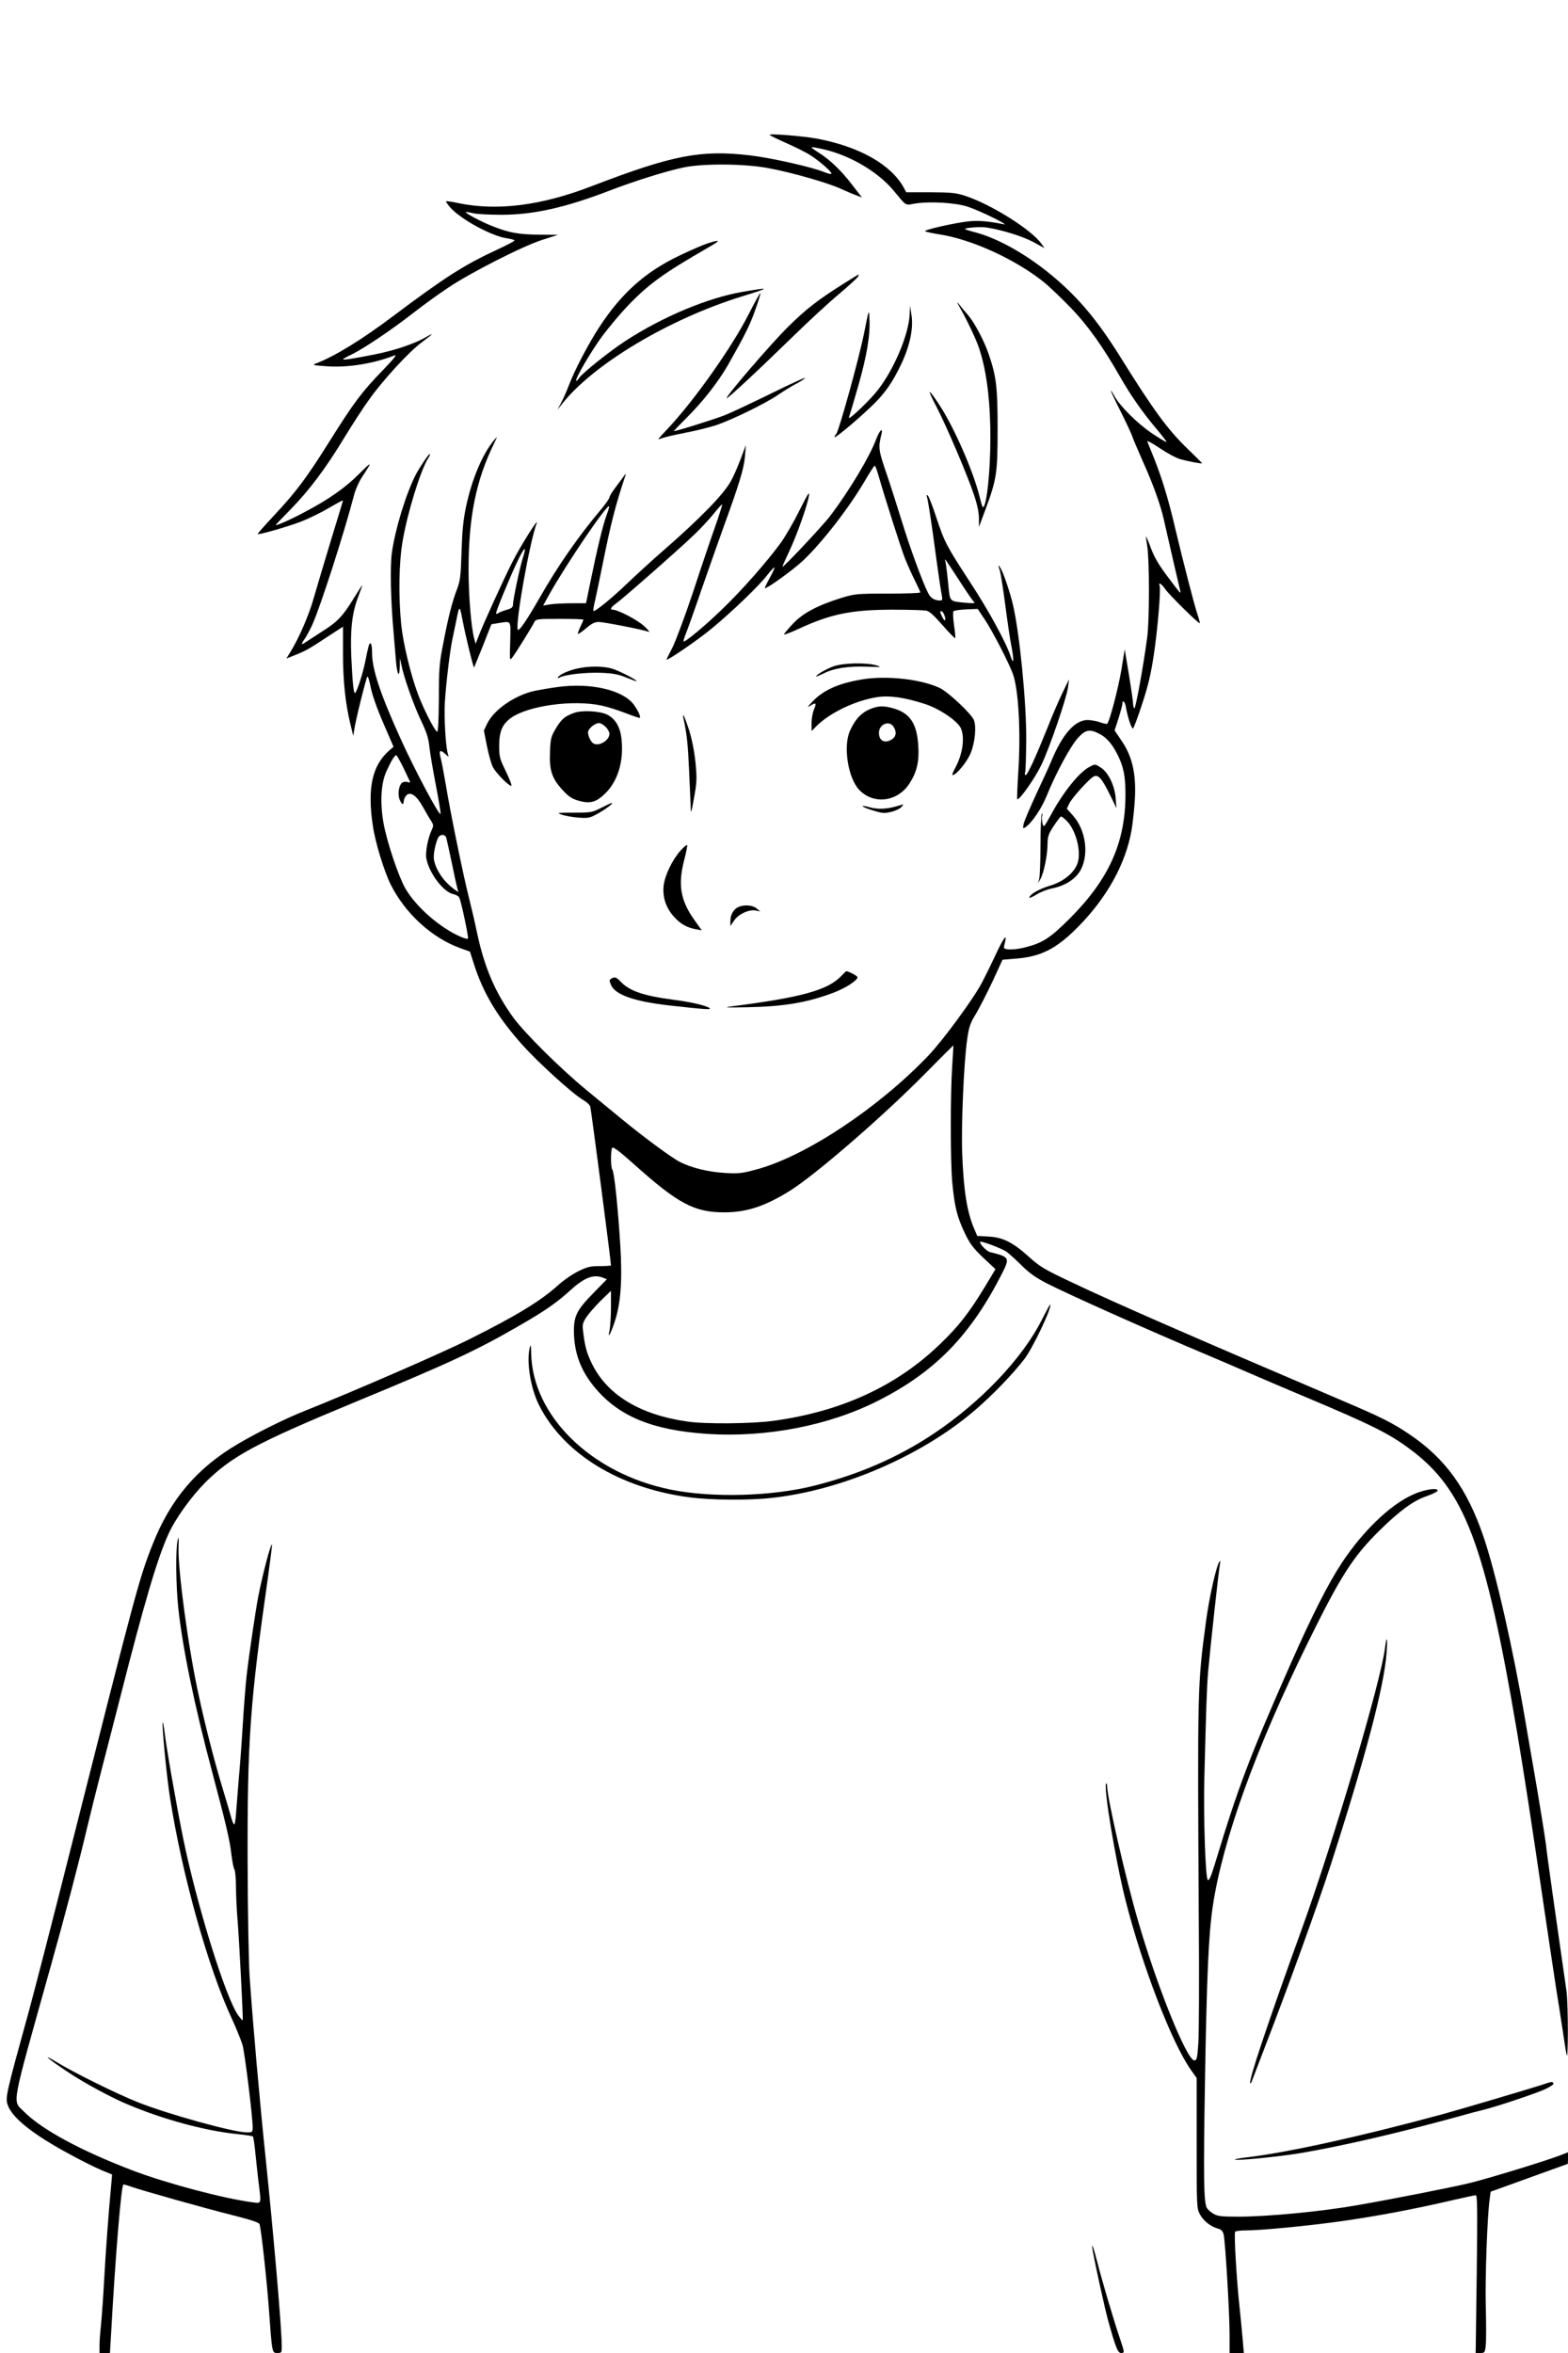 <?xml version="1.0" standalone="no"?>
<!DOCTYPE svg PUBLIC "-//W3C//DTD SVG 20010904//EN"
 "http://www.w3.org/TR/2001/REC-SVG-20010904/DTD/svg10.dtd">
<svg version="1.0" xmlns="http://www.w3.org/2000/svg"
 width="1024pt" height="1536pt" viewBox="0 0 1024 1536"
 preserveAspectRatio="xMidYMid meet">

<g transform="translate(0,1536) scale(0.1,-0.1)"
fill="#000000" stroke="none">
<path d="M5026 14479 c2 -3 52 -28 111 -54 59 -26 131 -62 158 -80 62 -40 142
-111 134 -119 -3 -4 -23 1 -45 10 -78 33 -350 94 -488 110 -321 37 -502 2
-1031 -201 -332 -128 -620 -164 -876 -110 -40 9 -74 13 -76 11 -2 -2 10 -20
27 -40 69 -78 273 -189 373 -202 26 -4 47 -10 47 -14 0 -4 -51 -31 -112 -59
-218 -101 -343 -181 -684 -437 -201 -151 -375 -258 -494 -304 -34 -13 -33 -14
65 -21 135 -10 304 17 439 70 22 9 3 -16 -76 -98 -135 -139 -186 -207 -348
-465 -150 -239 -217 -328 -365 -486 -58 -62 -104 -114 -102 -116 6 -7 194 47
283 81 49 19 131 59 182 89 51 30 92 52 92 49 0 -3 -36 -120 -79 -261 -43
-142 -93 -309 -111 -372 -30 -110 -98 -267 -154 -357 l-26 -42 60 24 c66 26
91 40 222 127 l88 57 0 -174 c0 -179 15 -326 49 -465 l18 -74 7 44 c11 70 77
334 85 343 4 4 13 -25 21 -65 8 -45 38 -134 81 -233 l69 -160 -29 -25 c-111
-98 -143 -246 -106 -491 16 -110 73 -295 117 -384 95 -189 268 -347 455 -415
l62 -22 26 -81 c61 -191 153 -344 313 -524 105 -118 336 -328 403 -365 22 -13
42 -32 44 -43 8 -36 135 -1009 135 -1035 0 -3 -33 -5 -73 -5 -62 0 -82 -5
-141 -34 -37 -18 -98 -60 -134 -93 -111 -100 -269 -197 -578 -351 -182 -91
-753 -339 -1076 -468 -124 -49 -307 -140 -433 -214 -269 -158 -442 -362 -558
-656 -88 -221 -108 -298 -532 -1974 -112 -445 -236 -925 -274 -1065 -152 -550
-157 -572 -141 -620 28 -84 164 -193 406 -323 76 -42 170 -88 208 -104 l68
-28 -6 -70 c-17 -176 -36 -437 -46 -620 -6 -110 -15 -238 -20 -285 -5 -47 -10
-109 -10 -137 l0 -53 34 0 34 0 7 118 c28 507 67 982 81 982 6 0 31 -7 55 -16
79 -27 480 -140 656 -184 123 -31 174 -48 178 -59 11 -38 45 -343 60 -541 22
-304 21 -300 56 -300 28 0 29 2 29 43 0 113 -50 694 -104 1217 -40 380 -86
906 -106 1200 -6 91 -12 424 -13 740 -2 798 15 1041 133 1864 16 116 28 211
26 214 -8 7 -63 -203 -90 -343 -17 -89 -59 -371 -75 -510 -6 -49 -18 -198 -26
-330 -8 -132 -20 -289 -26 -350 -5 -60 -12 -152 -16 -203 -3 -50 -9 -92 -13
-92 -4 0 -12 17 -18 38 -5 20 -33 114 -61 207 -53 175 -112 405 -155 606 -67
306 -135 814 -130 959 2 68 1 77 -6 45 -14 -61 -11 -295 4 -440 29 -268 106
-639 221 -1070 90 -339 117 -452 126 -540 6 -49 15 -94 20 -99 5 -6 9 -53 10
-105 0 -53 4 -145 9 -206 12 -140 39 -669 35 -673 -2 -2 -14 12 -28 30 -82
111 -274 729 -362 1163 -47 234 -109 588 -121 693 -4 34 -9 61 -11 58 -8 -7
26 -361 48 -496 79 -503 249 -1108 404 -1440 29 -63 60 -140 69 -170 15 -54
66 -467 66 -535 0 -34 -1 -35 -38 -35 -86 0 -516 119 -712 197 -138 55 -416
192 -532 263 -103 62 -56 21 72 -64 109 -73 290 -171 400 -216 229 -96 495
-168 700 -190 57 -6 107 -13 111 -16 4 -2 12 -57 18 -121 7 -65 16 -154 22
-197 15 -127 17 -120 -44 -112 -185 24 -550 121 -772 204 -345 131 -602 270
-720 389 -75 76 -87 7 175 943 94 334 190 700 239 910 23 96 66 267 95 380 29
113 84 324 121 470 157 617 242 905 315 1066 45 100 148 243 239 335 174 173
331 258 986 529 612 253 784 333 1066 496 162 93 243 149 329 227 95 87 154
110 216 87 l27 -11 -85 -87 c-112 -114 -131 -152 -130 -257 2 -140 46 -256
140 -367 156 -185 374 -274 727 -298 387 -26 797 53 1119 216 374 189 606 428
813 837 48 97 45 102 -80 133 -23 5 -67 50 -67 67 0 11 141 -42 173 -64 17
-13 61 -52 97 -88 49 -49 90 -79 165 -118 142 -73 686 -316 1065 -475 52 -22
160 -68 240 -103 80 -35 249 -107 375 -160 438 -184 557 -243 692 -344 357
-264 491 -617 698 -1834 53 -317 81 -498 190 -1237 30 -206 62 -413 69 -460 8
-47 24 -150 36 -230 12 -80 25 -165 30 -190 12 -69 12 327 0 413 -28 198 -54
378 -91 637 -22 157 -42 301 -43 320 -4 36 -52 333 -86 525 -11 61 -33 191
-50 290 -79 464 -193 964 -272 1194 -107 314 -250 511 -485 669 -110 74 -177
108 -428 215 -1028 439 -1476 634 -1782 779 -173 82 -201 98 -274 164 -104 94
-171 128 -266 132 l-71 4 -20 47 c-46 107 -69 246 -78 486 -8 178 11 610 32
748 12 86 20 109 60 173 24 42 73 137 108 212 l63 137 84 7 c166 12 268 64
409 207 187 189 310 409 349 628 6 32 15 109 20 172 15 184 -10 308 -85 416
l-45 67 26 80 c14 45 25 87 25 95 0 29 18 11 23 -24 11 -64 37 -144 47 -138 4
3 32 76 60 163 39 118 57 197 75 317 25 164 47 429 38 452 -10 26 13 12 36
-22 24 -36 220 -229 226 -223 2 2 -5 28 -15 58 -21 62 -90 330 -145 560 -45
193 -86 326 -137 455 -22 55 -43 106 -46 114 -3 7 35 -13 84 -46 49 -33 109
-65 134 -71 55 -15 140 -31 140 -26 0 2 -41 42 -90 90 -135 130 -226 254 -450
614 -144 229 -264 373 -430 513 -171 144 -362 252 -517 292 -31 8 -58 17 -60
19 -9 9 99 17 139 11 99 -15 238 -58 306 -95 l73 -40 -20 29 c-66 92 -325 255
-496 312 -61 20 -90 23 -228 24 l-159 0 -16 30 c-83 151 -290 268 -567 320
-92 17 -316 35 -309 24z m354 -94 c173 -40 352 -146 454 -267 90 -108 74 -98
141 -87 95 16 268 6 347 -21 81 -27 275 -123 233 -114 -101 20 -158 25 -220
20 -90 -8 -310 -58 -293 -66 7 -4 49 -13 93 -20 210 -32 494 -162 680 -310 33
-26 111 -101 174 -165 113 -117 210 -252 326 -455 68 -119 145 -230 232 -333
41 -49 73 -90 71 -92 -2 -3 -47 24 -99 59 -95 65 -209 179 -243 244 -9 17 -19
32 -21 32 -3 0 26 -62 64 -137 38 -76 72 -149 76 -163 4 -14 37 -90 72 -170
65 -145 110 -271 132 -365 25 -111 101 -442 107 -465 9 -33 7 -31 -81 86 -53
70 -85 123 -107 181 -17 46 -32 82 -34 80 -1 -1 3 -29 8 -62 15 -89 15 -484 0
-595 -24 -183 -76 -469 -84 -464 -4 3 -8 15 -8 27 0 12 -12 98 -27 190 l-28
168 -21 -130 c-21 -125 -79 -347 -94 -356 -3 -2 -24 2 -46 10 -21 8 -57 14
-80 15 -84 0 -165 -91 -239 -270 -10 -25 -53 -119 -96 -210 -42 -91 -80 -180
-84 -198 -6 -31 -5 -32 12 -22 40 27 105 121 139 206 56 140 154 322 202 375
50 56 78 62 141 29 46 -23 83 -65 118 -134 40 -79 53 -141 53 -261 0 -315
-108 -555 -364 -811 -129 -129 -178 -160 -294 -189 -66 -17 -138 -17 -136 0 1
6 4 22 8 38 14 58 -12 22 -64 -90 -30 -64 -69 -143 -86 -175 -55 -106 -256
-380 -354 -482 -325 -339 -791 -648 -1109 -737 -105 -29 -123 -31 -215 -26
-109 6 -219 33 -296 72 -53 27 -234 160 -381 281 -53 44 -154 127 -225 185
-172 141 -407 374 -483 478 -118 164 -188 327 -236 554 -14 67 -39 174 -55
237 -36 142 -122 562 -149 730 -12 69 -26 144 -32 168 -15 53 -6 62 28 31 23
-21 25 -22 19 -4 -15 40 -27 243 -21 340 9 134 33 335 50 415 8 36 19 92 26
125 19 96 21 95 40 -5 20 -105 71 -312 75 -307 1 1 27 65 58 142 l55 140 43 7
c90 14 83 24 80 -119 -4 -127 -4 -128 15 -103 22 28 124 193 142 228 11 21 16
22 166 22 85 0 155 -2 155 -5 0 -3 -9 -25 -20 -47 -11 -23 -18 -43 -16 -46 3
-2 27 14 54 37 36 31 57 41 83 41 35 -1 287 -50 324 -64 11 -4 -2 13 -30 38
-43 40 -170 106 -204 106 -20 0 -11 17 23 41 46 33 425 366 514 453 41 39 96
99 124 134 28 35 52 61 54 59 2 -2 -19 -69 -47 -148 -28 -79 -93 -271 -144
-427 -52 -156 -113 -318 -134 -360 -22 -42 -39 -77 -38 -78 7 -7 213 134 296
204 133 110 308 278 361 347 24 31 45 53 48 51 2 -3 -12 -34 -32 -70 -20 -37
-34 -66 -31 -66 19 0 186 121 250 181 130 124 306 352 410 532 28 47 53 86 57
87 4 0 14 -26 23 -57 44 -154 150 -486 176 -551 16 -40 45 -104 64 -142 19
-38 35 -73 35 -77 0 -5 -96 -8 -212 -8 -205 0 -217 -2 -303 -28 -157 -49 -253
-100 -317 -169 -32 -34 -58 -65 -58 -69 0 -5 43 12 96 36 209 97 345 125 614
125 103 0 201 -3 218 -6 22 -4 51 -31 107 -95 43 -49 80 -87 83 -85 2 3 -1 42
-8 87 -6 45 -8 85 -3 89 4 5 42 10 83 12 l75 3 46 -69 c51 -76 159 -286 184
-356 37 -104 52 -380 35 -640 -6 -94 -9 -174 -7 -177 12 -11 113 132 157 222
55 115 165 436 175 510 l6 50 -41 -85 c-23 -47 -68 -150 -99 -230 -76 -189
-131 -310 -143 -310 -5 0 -7 9 -3 20 3 10 6 106 7 212 1 244 -43 693 -87 881
-18 76 -57 194 -78 233 -19 34 -21 29 -7 -12 5 -16 21 -117 35 -224 14 -107
32 -230 41 -273 17 -87 14 -123 -6 -62 -28 88 -144 301 -265 485 -154 236
-167 261 -221 424 -23 71 -48 134 -54 140 -9 8 -11 6 -6 -9 8 -29 33 -191 61
-405 14 -102 29 -204 34 -227 7 -37 6 -43 -8 -43 -39 0 -63 15 -80 49 -37 72
-121 302 -171 467 -29 93 -74 235 -102 317 -52 151 -53 166 -31 255 11 46 -15
20 -35 -35 -42 -113 -173 -332 -298 -498 -50 -66 -314 -347 -314 -334 0 4 20
49 44 100 50 105 120 303 129 364 5 31 -9 9 -61 -95 -37 -75 -92 -170 -122
-212 -91 -125 -252 -308 -383 -434 -113 -110 -245 -219 -253 -211 -2 2 5 26
16 53 11 27 56 153 99 279 44 127 108 307 141 400 110 302 138 396 145 475 l6
75 -34 -91 c-19 -50 -47 -115 -63 -143 -47 -87 -201 -245 -449 -461 -66 -57
-167 -150 -225 -205 -104 -100 -217 -192 -225 -183 -2 2 2 32 11 67 8 35 30
141 49 235 53 264 83 384 149 581 6 16 3 15 -11 -5 -10 -13 -35 -47 -55 -74
-21 -28 -38 -56 -38 -63 0 -7 -27 -46 -61 -86 -141 -167 -277 -363 -393 -566
-89 -155 -139 -228 -145 -210 -15 46 77 567 124 694 16 44 -110 -156 -157
-250 -59 -115 -196 -417 -223 -489 l-19 -49 -8 29 c-21 75 -38 284 -38 455 0
342 48 581 165 821 25 52 25 52 2 25 -76 -90 -146 -256 -184 -437 -18 -86 -25
-160 -29 -295 -5 -159 -9 -187 -30 -243 -30 -77 -57 -181 -91 -360 -24 -121
-27 -162 -27 -354 -1 -141 -5 -217 -11 -215 -16 5 -91 153 -126 247 -49 133
-97 334 -109 455 -18 181 -15 403 9 540 31 186 118 467 167 543 9 13 14 26 11
28 -5 5 -65 -84 -91 -133 -64 -124 -135 -355 -157 -512 -12 -88 -8 -304 11
-516 5 -60 12 -147 16 -192 8 -93 23 -112 25 -30 l1 52 9 -44 c15 -79 80 -263
129 -366 37 -77 49 -116 54 -170 4 -38 23 -150 42 -248 19 -98 33 -184 31
-190 -6 -19 -170 289 -262 493 -131 289 -185 451 -185 555 0 36 -4 65 -10 65
-10 0 -12 -7 -35 -120 -15 -74 -51 -187 -65 -203 -10 -12 -18 63 -26 238 -7
178 5 285 46 391 15 41 27 74 26 74 -2 0 -27 -39 -56 -86 -70 -115 -106 -153
-203 -214 -45 -29 -94 -61 -109 -71 -33 -23 -35 -17 -7 22 11 16 33 57 49 92
52 115 205 589 271 841 9 37 33 91 52 120 70 106 69 109 -14 26 -94 -94 -200
-169 -360 -253 -89 -48 -189 -92 -189 -84 0 1 44 47 98 102 121 124 229 267
350 467 51 84 123 195 160 246 89 127 265 318 346 377 36 27 66 51 66 53 0 2
-19 -7 -42 -21 -74 -42 -199 -84 -328 -110 -147 -29 -210 -39 -210 -32 0 2 25
16 56 31 74 35 261 160 404 272 63 49 165 123 227 164 146 98 489 273 617 313
l100 32 -119 1 c-137 1 -201 13 -305 54 -75 29 -184 87 -178 94 2 1 24 -2 48
-8 25 -6 108 -10 185 -10 210 0 419 47 712 160 157 60 356 123 473 148 127 28
405 26 560 -4 152 -28 384 -95 468 -133 37 -17 84 -37 104 -44 l37 -14 -65 84
c-70 91 -139 158 -215 207 -69 44 -68 45 31 23z m-1420 -2391 c-23 -63 -61
-221 -105 -436 l-28 -136 -91 0 c-51 0 -114 -3 -141 -7 l-48 -8 38 69 c111
199 379 594 393 579 2 -2 -6 -30 -18 -61z m-544 -271 c-19 -56 -66 -278 -66
-310 0 -17 -9 -25 -42 -34 -24 -7 -49 -17 -55 -22 -9 -6 -13 -6 -13 1 0 15 83
218 136 331 46 98 67 117 40 34z m2858 -167 c43 -67 84 -125 90 -129 6 -5 -18
-6 -54 -2 -114 11 -105 2 -118 128 -6 62 -14 123 -17 137 -7 30 -15 41 99
-134z m-105 -216 c12 -36 -1 -40 -17 -5 -14 31 -15 35 -3 35 5 0 14 -13 20
-30z m-3534 -993 c21 -45 41 -86 43 -91 3 -4 -5 -5 -17 -1 -13 4 -28 1 -36 -5
-21 -18 -29 -76 -15 -110 15 -35 25 -38 27 -8 1 12 9 28 17 36 27 27 67 -1
108 -76 21 -37 45 -79 55 -93 15 -25 15 -30 1 -60 -24 -52 -41 -143 -34 -182
18 -97 112 -221 177 -234 16 -3 34 -13 38 -22 13 -25 63 -262 57 -268 -3 -4
-25 2 -48 12 -134 58 -291 195 -360 314 -46 80 -122 307 -144 431 -23 134 -16
258 20 336 31 68 53 104 64 104 4 -1 25 -38 47 -83z m279 -454 c3 -10 19 -83
36 -163 16 -80 33 -156 37 -169 l6 -25 -29 21 c-65 47 -118 124 -130 191 -6
31 9 106 28 145 5 9 17 17 28 17 10 0 21 -8 24 -17z m3305 -1483 c-13 -186
-13 -627 0 -770 15 -158 31 -223 82 -330 34 -71 54 -97 120 -160 l80 -75 -66
-110 c-107 -176 -172 -260 -297 -380 -284 -274 -646 -440 -1088 -500 -138 -19
-442 -22 -558 -5 -309 43 -524 172 -625 375 -33 68 -45 107 -56 190 -9 65 -9
72 14 110 13 22 55 71 94 110 l71 69 0 -109 c0 -61 -5 -127 -9 -149 -15 -61 5
-29 33 55 40 119 51 273 37 497 -15 248 -40 485 -52 497 -11 11 -12 125 -1
142 6 9 47 -22 138 -103 292 -262 398 -319 599 -318 144 1 263 41 424 141 166
104 600 479 876 758 105 106 190 191 191 191 1 -1 -3 -57 -7 -126z"/>
<path d="M4620 13771 c-30 -10 -111 -45 -180 -78 -225 -107 -381 -246 -526
-468 -71 -108 -164 -286 -200 -383 -14 -37 -36 -87 -50 -112 l-24 -45 32 40
c205 259 698 553 1173 700 190 58 190 62 0 29 -224 -39 -516 -161 -758 -318
-101 -65 -282 -210 -304 -242 -9 -14 -18 -23 -20 -20 -10 10 100 198 174 297
43 57 116 144 163 193 136 142 233 212 525 380 85 49 84 55 -5 27z"/>
<path d="M5520 13515 c-176 -110 -257 -173 -375 -290 -112 -111 -408 -455
-399 -464 5 -5 195 171 429 399 104 102 242 229 306 282 64 54 119 105 123
113 3 8 4 15 3 14 -1 -1 -40 -25 -87 -54z"/>
<path d="M4891 13312 c-111 -219 -359 -569 -531 -751 -33 -35 -60 -65 -60 -67
0 -2 12 1 28 7 15 6 81 21 147 34 66 12 156 35 200 49 107 36 324 142 407 199
37 25 89 57 116 71 26 13 54 31 60 39 6 7 -93 -38 -221 -101 -127 -62 -264
-127 -303 -142 -70 -28 -334 -110 -334 -104 0 1 42 45 93 96 100 100 199 227
261 335 111 196 141 256 177 356 22 60 37 112 35 114 -2 3 -36 -58 -75 -135z"/>
<path d="M6270 13350 c44 -77 105 -206 124 -263 44 -133 68 -298 73 -507 5
-207 -13 -453 -38 -518 -10 -25 -13 -20 -34 65 -43 167 -166 447 -263 594 -73
111 -80 105 -18 -13 63 -120 202 -444 247 -579 21 -62 32 -114 32 -152 l0 -57
43 115 c73 198 79 236 79 525 0 270 -8 341 -57 485 -31 91 -93 207 -135 257
-21 24 -49 57 -61 73 -16 21 -14 13 8 -25z"/>
<path d="M5941 13316 c-3 -141 -114 -395 -228 -526 -68 -78 -178 -179 -169
-155 4 11 32 104 61 206 56 197 79 331 73 439 -3 65 -3 65 -35 -95 -34 -169
-165 -641 -182 -658 -6 -6 -11 -15 -11 -20 0 -12 136 101 233 193 94 88 143
158 204 286 56 119 80 236 65 321 l-9 58 -2 -49z"/>
<path d="M5443 11010 c-48 -17 -113 -55 -113 -66 0 -2 22 7 49 20 66 34 163
49 284 44 92 -3 98 -3 62 8 -64 20 -221 17 -282 -6z"/>
<path d="M3770 10996 c-58 -13 -114 -38 -126 -57 -4 -8 -1 -8 12 -1 36 19 173
34 270 30 77 -3 113 -10 164 -31 35 -14 65 -25 67 -24 6 7 -113 68 -159 82
-61 18 -151 18 -228 1z"/>
<path d="M5630 10925 c-155 -26 -254 -70 -325 -146 -34 -36 -36 -40 -12 -25
37 23 41 17 22 -27 -8 -20 -15 -59 -15 -87 l0 -52 33 33 c86 86 253 166 394
188 82 13 183 -2 315 -45 97 -32 214 -112 234 -160 26 -63 10 -170 -39 -259
-14 -25 -21 -45 -16 -45 24 0 98 91 119 146 28 71 37 172 20 214 -17 41 -166
181 -221 208 -120 58 -348 84 -509 57z"/>
<path d="M3640 10875 c-52 -7 -120 -19 -150 -25 -129 -29 -266 -124 -309 -215
l-21 -44 20 -101 c11 -55 28 -117 39 -138 20 -38 102 -122 120 -122 6 0 -10
41 -34 92 -42 85 -45 97 -45 171 0 93 21 141 79 182 114 79 401 118 585 80 40
-8 113 -31 161 -50 49 -19 91 -33 93 -31 7 8 -9 44 -38 85 -71 97 -281 146
-500 116z"/>
<path d="M5710 10741 c-76 -23 -120 -66 -159 -151 -46 -102 -13 -310 61 -387
95 -98 252 -77 329 45 47 74 63 142 56 244 -9 144 -53 211 -159 243 -56 16
-89 18 -128 6z m124 -123 c22 -32 20 -64 -6 -82 -47 -33 -88 -14 -88 40 0 55
65 84 94 42z"/>
<path d="M3748 10706 c-60 -22 -81 -40 -118 -101 -31 -53 -35 -66 -38 -150 -6
-121 12 -176 80 -250 40 -44 61 -58 103 -71 79 -23 119 -12 181 50 80 81 118
208 103 350 -8 80 -40 135 -96 162 -49 23 -164 29 -215 10z m207 -91 c14 -13
25 -34 25 -45 0 -44 -71 -86 -106 -62 -16 10 -34 48 -34 71 0 23 44 61 72 61
10 0 30 -11 43 -25z"/>
<path d="M4464 10668 c22 -105 28 -158 36 -333 5 -110 10 -222 11 -250 1 -42
4 -31 21 65 19 104 20 126 10 232 -8 77 -23 151 -42 213 -29 88 -47 125 -36
73z"/>
<path d="M7115 10354 c-66 -34 -171 -164 -250 -310 -48 -87 -49 -88 -57 -59
-4 17 -5 39 -2 50 4 11 3 16 -2 12 -5 -5 -9 -95 -9 -200 0 -106 -4 -205 -8
-222 l-8 -30 16 28 c22 38 46 157 46 228 1 49 6 65 41 118 22 33 43 61 47 61
5 0 21 -12 36 -27 57 -56 94 -185 76 -264 -15 -67 -88 -131 -179 -159 -74 -22
-132 -55 -140 -78 -2 -7 18 1 44 17 26 17 74 36 106 42 86 17 156 63 187 123
53 104 31 257 -50 350 l-42 47 16 34 c17 36 129 160 159 176 29 16 54 -12 105
-116 l44 -90 -5 63 c-5 80 -47 168 -95 200 -40 26 -38 26 -76 6z"/>
<path d="M3925 10086 c-57 -29 -66 -31 -177 -31 -109 0 -115 -1 -80 -13 20 -7
69 -16 107 -19 63 -5 76 -3 120 21 50 26 119 77 100 74 -5 0 -37 -15 -70 -32z"/>
<path d="M5845 10094 c-60 -16 -117 -18 -168 -3 -70 19 -51 1 22 -21 62 -19
77 -21 120 -10 27 6 57 20 67 31 9 10 15 19 13 18 -2 0 -26 -7 -54 -15z"/>
<path d="M4444 9807 c-55 -62 -102 -161 -110 -229 -8 -73 14 -142 66 -201 43
-48 83 -71 144 -83 l39 -7 -48 67 c-92 129 -109 232 -66 395 12 46 20 88 19
93 -2 6 -22 -10 -44 -35z"/>
<path d="M4824 9440 c-32 -13 -54 -50 -54 -90 l0 -35 25 37 c29 42 99 74 142
64 l28 -6 -24 20 c-24 21 -79 26 -117 10z"/>
<path d="M5490 8985 c-87 -89 -262 -137 -710 -194 -61 -8 -42 -9 105 -6 239 5
390 31 561 96 78 30 154 79 154 100 0 8 -58 39 -73 39 -2 0 -19 -16 -37 -35z"/>
<path d="M3991 8971 c-12 -8 -12 -14 -1 -40 27 -65 153 -109 386 -135 224 -25
270 -28 259 -18 -19 17 -120 41 -238 56 -197 26 -287 57 -346 120 -26 28 -38
31 -60 17z"/>
<path d="M6805 6747 c-125 -251 -398 -539 -705 -744 -235 -157 -491 -268 -785
-342 -276 -69 -664 -80 -935 -25 -519 105 -904 482 -911 891 -1 52 -3 61 -9
38 -23 -91 4 -264 59 -375 159 -319 526 -545 988 -605 133 -17 377 -20 524 -4
459 47 989 274 1339 576 110 94 249 238 321 333 56 74 183 342 167 354 -1 2
-25 -42 -53 -97z"/>
<path d="M9266 5619 c-158 -54 -355 -236 -507 -467 -89 -137 -192 -340 -332
-657 -267 -604 -341 -801 -492 -1299 -27 -88 -39 -116 -48 -107 -15 15 -28
417 -22 661 12 465 16 593 25 700 14 156 70 669 77 700 3 14 3 22 -1 19 -20
-18 -69 -234 -90 -393 -56 -417 -56 -418 -47 -1981 3 -363 1 -711 -3 -772 -7
-99 -10 -113 -26 -113 -49 0 -243 481 -366 905 -84 287 -204 812 -204 888 0
11 -3 18 -6 14 -19 -19 61 -502 126 -760 108 -426 301 -929 426 -1107 l39 -55
0 -425 c0 -420 0 -426 22 -466 23 -43 71 -80 120 -93 19 -5 29 -16 34 -37 11
-43 39 -515 39 -654 l0 -120 46 0 47 0 -7 83 c-4 45 -13 143 -21 217 -19 172
-37 479 -29 491 3 5 32 9 65 9 104 0 415 30 633 61 227 32 475 79 711 134 83
19 156 35 163 35 10 0 11 -103 6 -515 l-7 -515 30 0 c29 0 31 2 36 53 3 28 3
142 0 252 -5 183 10 597 26 704 l6 44 252 91 252 91 1 37 0 38 -63 -24 c-102
-38 -442 -142 -573 -175 -104 -26 -493 -103 -739 -146 -232 -41 -584 -75 -780
-75 -111 0 -135 3 -162 20 -17 10 -36 27 -42 38 -20 37 -22 201 -12 812 12
714 24 971 51 1155 65 434 280 1030 625 1730 212 431 292 554 464 724 131 129
223 196 307 224 37 13 70 29 72 35 6 19 -55 14 -122 -9z"/>
<path d="M9045 4603 c-26 -217 -339 -1272 -548 -1848 -217 -599 -345 -981
-332 -994 3 -2 8 5 11 15 4 10 38 100 76 199 162 418 351 941 438 1210 228
707 348 1161 365 1383 8 101 1 125 -10 35z"/>
<path d="M10065 1749 c-75 -24 -533 -160 -640 -189 -530 -144 -1001 -248
-1268 -281 -54 -6 -96 -14 -93 -16 9 -10 293 19 436 43 275 47 639 132 1025
238 66 19 140 38 165 44 82 20 334 104 398 133 36 16 61 33 57 39 -8 13 -8 13
-80 -11z"/>
<path d="M7136 669 c20 -111 79 -377 100 -454 49 -177 64 -215 85 -215 24 0
24 2 -6 91 -38 110 -121 390 -149 503 -25 98 -42 141 -30 75z"/>
</g>
</svg>
